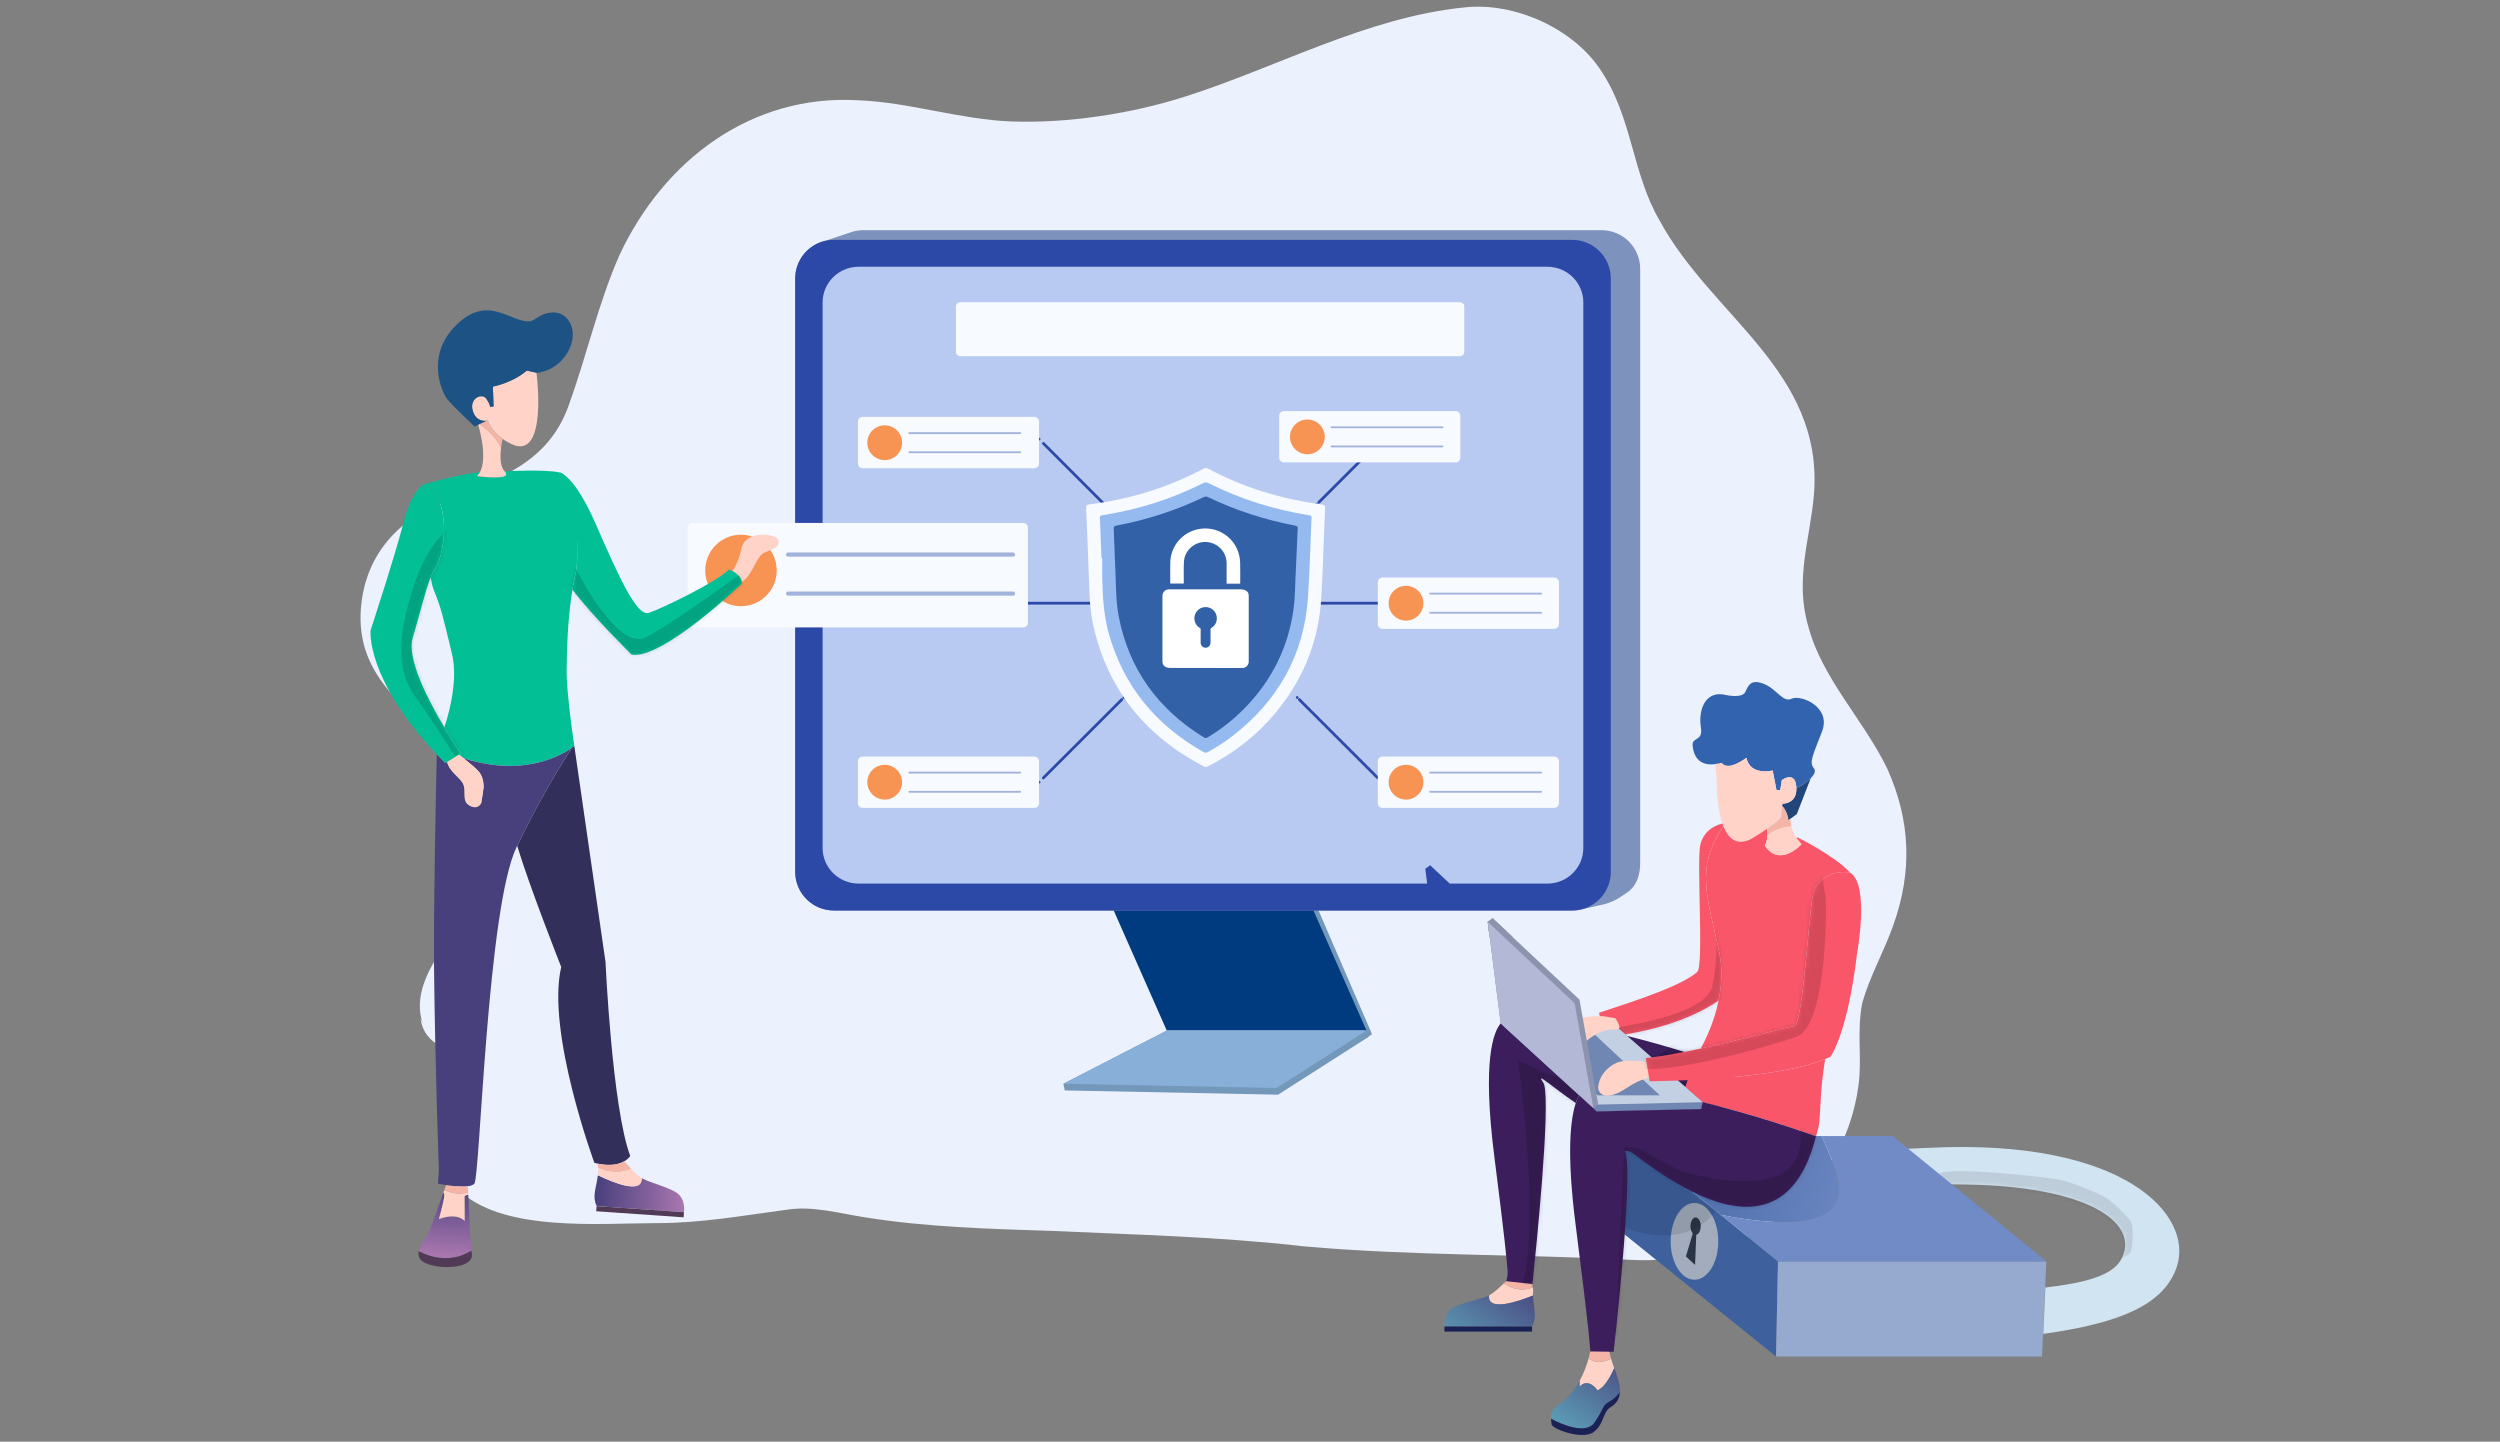 <svg width="600" height="346" viewBox="0 0 600 346" fill="none" xmlns="http://www.w3.org/2000/svg">
<rect x="0" y="0" width="600" height="346" fill="#808080" stroke="none"/>
<mask id="mask0_1691_4136" style="mask-type:alpha" maskUnits="userSpaceOnUse" x="-1" y="0" width="603" height="345">
<rect x="-1" width="603" height="345" fill="#D9D9D9"/>
</mask>
<g mask="url(#mask0_1691_4136)">
<path d="M102.309 247.631C95.816 235.108 111.586 223.511 115.298 212.379C119.009 200.783 116.225 189.65 107.877 180.838C98.6 170.169 86.076 163.211 86.54 147.44C87.003 134.916 93.962 125.639 106.022 120.536C119.011 114.971 131.533 111.724 136.635 96.88C140.809 85.284 143.593 72.76 148.695 61.163C159.364 38.435 180.237 22.664 205.749 24.056C218.273 24.519 230.333 28.695 242.857 29.157C256.308 29.622 271.611 27.302 284.601 23.128C306.402 16.17 328.202 4.11 351.395 1.791C363.455 0.399 377.835 6.898 384.328 17.097C391.75 28.23 391.75 41.681 398.243 52.815C410.767 76.007 437.672 88.995 435.353 118.681C434.425 129.35 430.714 139.091 433.961 150.223C437.208 162.747 447.413 172.952 452.978 184.548C458.545 197.072 459.009 209.132 454.37 222.12C452.051 228.614 448.804 234.18 446.949 240.674C445.556 247.631 446.949 254.126 446.021 260.619C442.31 287.987 417.267 303.758 391.288 302.363C365.309 300.967 338.874 301.436 312.897 299.117C292.487 296.796 272.543 296.333 252.133 295.405C237.29 294.941 221.982 294.477 207.603 292.158C201.574 291.231 195.079 289.375 189.05 290.303C178.381 291.695 168.64 293.55 157.508 293.55C144.056 293.55 119.936 295.869 109.731 285.2C102.309 276.388 106.947 272.676 111.123 264.329C117.616 249.949 102.309 255.051 100.918 244.383L102.309 247.631Z" fill="#EBF1FD"/>
<path d="M313.348 213.659H314.353L328.693 246.836L329.274 248.207L327.958 249.165L312.574 213.659" fill="#7498BA"/>
<path d="M327.957 247.335H280.026L264.633 212.5H312.565L327.957 247.335Z" fill="#003A7F"/>
<path d="M327.958 247.335H280.026L255.201 260.097L255.549 261.705L306.737 262.725L328.306 248.944L327.958 247.335Z" fill="#7498BA"/>
<path d="M327.958 247.335H280.026L255.201 260.097L306.389 261.117L327.958 247.335Z" fill="#87AFD8"/>
<path d="M374.154 100.046H330.67V112.38H374.154V100.046Z" stroke="black" stroke-width="0.056" stroke-linecap="round" stroke-linejoin="round"/>
<path d="M384.357 55.245H207.17C206.345 55.247 205.524 55.359 204.728 55.578L204.696 55.589C204.388 55.672 204.085 55.773 203.789 55.891L198.127 57.779L198.106 57.786H198.096C197.141 57.999 196.226 58.363 195.385 58.862C195.107 59.03 194.835 59.211 194.575 59.403C194.554 59.419 194.534 59.433 194.515 59.449C194.445 59.503 194.377 59.56 194.309 59.611C194.304 59.614 194.299 59.617 194.296 59.62L193.785 60.065C193.13 60.703 192.559 61.422 192.085 62.204C192.079 62.213 192.073 62.222 192.068 62.232C191.327 63.483 190.911 64.901 190.861 66.355C190.861 66.434 190.853 66.513 190.851 66.594C190.848 66.675 190.851 66.751 190.851 66.832V209.243C190.85 210.462 191.09 211.668 191.556 212.794C192.023 213.919 192.706 214.942 193.567 215.804C194.429 216.665 195.451 217.349 196.577 217.815C197.703 218.281 198.909 218.521 200.127 218.521H377.314C377.563 218.521 377.808 218.511 378.053 218.49C378.121 218.49 378.191 218.481 378.26 218.472C378.305 218.472 378.347 218.465 378.391 218.458C378.532 218.442 378.671 218.421 378.811 218.4C378.88 218.388 378.95 218.375 379.02 218.364L379.411 218.285C379.411 218.285 379.418 218.285 379.423 218.285L385.005 217.017C386.627 216.564 387.475 216.153 388.599 215.472L389.721 214.737L390.3 214.349C391.564 213.532 392.524 212.323 393.035 210.908C393.468 209.739 393.644 208.405 393.644 206.93V64.522C393.644 63.303 393.404 62.096 392.937 60.97C392.47 59.844 391.786 58.821 390.923 57.959C390.061 57.097 389.037 56.414 387.91 55.949C386.784 55.483 385.576 55.244 384.357 55.245Z" fill="#7D92BC"/>
<path d="M374.154 100.046H330.67V112.38H374.154V100.046Z" stroke="black" stroke-width="0.056" stroke-linecap="round" stroke-linejoin="round"/>
<path d="M377.308 57.565H200.121C199.449 57.564 198.779 57.636 198.123 57.78C197.156 57.993 196.23 58.36 195.381 58.868C195.101 59.033 194.831 59.213 194.571 59.408C194.55 59.425 194.53 59.438 194.511 59.455C194.441 59.508 194.373 59.566 194.305 59.617C194.3 59.619 194.296 59.622 194.292 59.626C194.115 59.77 193.945 59.916 193.781 60.07C193.111 60.694 192.538 61.416 192.081 62.209C192.075 62.218 192.069 62.228 192.065 62.237C191.343 63.497 190.929 64.91 190.857 66.361C190.857 66.439 190.849 66.518 190.847 66.599C190.844 66.68 190.847 66.757 190.847 66.838V209.244C190.847 210.462 191.086 211.668 191.553 212.794C192.019 213.92 192.702 214.942 193.563 215.804C194.425 216.665 195.448 217.349 196.573 217.815C197.699 218.281 198.905 218.521 200.123 218.521H377.31C377.559 218.521 377.804 218.511 378.049 218.49C378.117 218.49 378.187 218.481 378.256 218.473C378.301 218.473 378.343 218.465 378.387 218.458C378.528 218.443 378.667 218.421 378.807 218.4C378.876 218.388 378.946 218.375 379.016 218.364L379.408 218.285C379.408 218.285 379.414 218.285 379.419 218.285C381.458 217.808 383.276 216.656 384.578 215.015C385.879 213.374 386.587 211.341 386.587 209.247V66.841C386.587 65.623 386.347 64.416 385.88 63.291C385.414 62.165 384.731 61.142 383.869 60.281C383.007 59.42 381.984 58.736 380.859 58.27C379.733 57.804 378.527 57.564 377.308 57.565Z" fill="#2C49A7"/>
<path d="M371.345 64.022H206.081C201.307 64.022 197.428 67.842 197.428 72.554V203.531C197.428 208.243 201.301 212.064 206.081 212.064H342.523L342.07 208.511L343.235 207.662L347.948 212.069H371.346C376.12 212.069 379.998 208.249 379.998 203.536V72.554C379.997 67.842 376.123 64.022 371.345 64.022Z" fill="#B8CAF2"/>
<path d="M351.424 73.496V84.523C351.424 85.06 350.905 85.495 350.265 85.495H230.586C229.945 85.495 229.426 85.06 229.426 84.523V73.496C229.426 72.959 229.945 72.524 230.586 72.524H350.265C350.905 72.527 351.424 72.959 351.424 73.496Z" fill="#F7FAFF"/>
<circle cx="249.378" cy="105.381" r="0.333" fill="#2C49A7"/>
<path d="M250.424 106.428L264.565 120.57" stroke="#2C49A7" stroke-width="0.666" stroke-miterlimit="10" stroke-linecap="round"/>
<circle cx="265.091" cy="121.093" r="0.333" fill="#2C49A7"/>
<circle cx="249.378" cy="187.728" r="0.333" fill="#2C49A7"/>
<path d="M250.396 186.711L269.222 167.902" stroke="#2C49A7" stroke-width="0.666" stroke-miterlimit="10" stroke-linecap="round"/>
<circle cx="269.73" cy="167.393" r="0.333" fill="#2C49A7"/>
<circle cx="239.45" cy="144.76" r="0.333" fill="#2C49A7"/>
<path d="M240.887 144.761L267.499 144.772" stroke="#2C49A7" stroke-width="0.666" stroke-miterlimit="10" stroke-linecap="round"/>
<circle cx="268.216" cy="144.772" r="0.333" fill="#2C49A7"/>
<circle cx="331.683" cy="105.381" r="0.333" fill="#2C49A7"/>
<path d="M330.638 106.428L316.496 120.57" stroke="#2C49A7" stroke-width="0.666" stroke-miterlimit="10" stroke-linecap="round"/>
<circle cx="315.972" cy="121.093" r="0.333" fill="#2C49A7"/>
<circle cx="331.683" cy="187.728" r="0.333" fill="#2C49A7"/>
<path d="M330.667 186.711L311.842 167.902" stroke="#2C49A7" stroke-width="0.666" stroke-miterlimit="10" stroke-linecap="round"/>
<circle cx="311.333" cy="167.393" r="0.333" fill="#2C49A7"/>
<circle cx="341.614" cy="144.76" r="0.333" fill="#2C49A7"/>
<path d="M340.175 144.761L313.562 144.772" stroke="#2C49A7" stroke-width="0.666" stroke-miterlimit="10" stroke-linecap="round"/>
<circle cx="312.843" cy="144.772" r="0.333" fill="#2C49A7"/>
<path d="M316.477 120.95C307.113 119.665 298.275 116.91 290.032 112.512C289.55 112.255 289.21 112.276 288.745 112.523C280.252 117.046 271.135 119.827 261.476 121.054C260.848 121.133 260.65 121.282 260.676 121.906C260.936 128.014 261.172 134.123 261.385 140.234C261.504 143.507 261.65 146.784 262.362 149.996C265.717 165.111 274.554 176.427 288.874 183.943C289.283 184.156 289.564 184.099 289.931 183.91C296.138 180.745 301.477 176.596 305.866 171.385C312.447 163.569 316.212 154.683 317.015 144.731C317.317 141.013 317.396 137.282 317.577 133.557H317.558C317.706 129.918 317.854 126.278 318.002 122.638C318.057 121.154 318.046 121.165 316.477 120.95Z" fill="#F7FAFF"/>
<path d="M314.222 123.664C305.731 122.324 297.667 119.79 290.072 115.967C289.557 115.709 289.199 115.727 288.701 115.978C281.105 119.802 273.038 122.33 264.547 123.661C264.07 123.736 263.966 123.898 263.984 124.327C264.121 127.511 264.234 130.698 264.355 133.885C264.413 133.885 264.466 133.885 264.527 133.885C264.527 135.36 264.504 136.836 264.527 138.308C264.62 143.037 264.868 147.752 266.193 152.354C269.726 164.606 277.275 173.985 288.841 180.491C289.225 180.713 289.507 180.704 289.898 180.491C291.793 179.424 293.639 178.287 295.36 176.982C306.731 168.357 312.956 157.166 313.909 143.454C314.353 137.05 314.477 130.628 314.765 124.215C314.795 123.768 314.576 123.721 314.222 123.664Z" fill="#95BAEF"/>
<path d="M310.863 126.149C303.594 124.79 296.535 122.481 289.867 119.283C289.475 119.095 289.207 119.164 288.858 119.332C282.201 122.499 275.162 124.791 267.917 126.149C267.428 126.241 267.27 126.414 267.293 126.9C267.453 130.452 267.569 134.005 267.715 137.558C267.862 141.085 267.841 144.624 268.527 148.117C270.955 160.464 277.741 170.077 288.885 176.954C289.245 177.176 289.493 177.182 289.857 176.96C293.19 174.956 296.248 172.525 298.95 169.728C305.316 163.095 309.135 155.344 310.408 146.477C310.925 142.878 310.812 139.248 311.018 136.5C311.183 132.713 311.295 129.787 311.447 126.863C311.47 126.397 311.34 126.235 310.863 126.149Z" fill="#3261A7"/>
<path fill-rule="evenodd" clip-rule="evenodd" d="M289.318 160.31C286.472 160.31 283.626 160.316 280.781 160.302C280.454 160.305 280.129 160.239 279.829 160.11C279.274 159.856 278.988 159.385 278.988 158.754C278.988 153.499 278.988 148.242 278.988 142.982C278.988 142.104 279.654 141.459 280.593 141.434C281.139 141.42 281.686 141.434 282.232 141.434C287.452 141.434 292.671 141.437 297.892 141.444C298.247 141.448 298.597 141.527 298.918 141.678C299.429 141.923 299.696 142.372 299.696 142.956C299.696 148.223 299.696 153.49 299.696 158.756C299.699 158.958 299.663 159.158 299.589 159.345C299.514 159.532 299.404 159.703 299.264 159.847C299.124 159.991 298.957 160.107 298.772 160.186C298.587 160.266 298.388 160.308 298.187 160.311C297.764 160.329 297.339 160.317 296.915 160.317L289.318 160.31ZM288.156 152.663V154.127C288.156 154.145 288.156 154.164 288.156 154.182C288.163 154.933 288.646 155.458 289.333 155.461C290.02 155.465 290.529 154.94 290.531 154.176C290.531 153.15 290.538 152.123 290.531 151.097C290.523 151.016 290.539 150.933 290.579 150.862C290.619 150.79 290.679 150.732 290.753 150.695C291.233 150.407 291.61 149.976 291.83 149.461C292.051 148.947 292.104 148.376 291.982 147.83C291.888 147.394 291.687 146.988 291.398 146.648C291.108 146.309 290.739 146.046 290.323 145.885C289.907 145.723 289.458 145.668 289.015 145.723C288.572 145.778 288.15 145.942 287.786 146.201C287.423 146.459 287.129 146.804 286.932 147.204C286.734 147.604 286.639 148.047 286.655 148.493C286.671 148.939 286.798 149.374 287.023 149.759C287.249 150.144 287.566 150.467 287.948 150.699C288.019 150.731 288.079 150.784 288.119 150.852C288.159 150.92 288.177 150.998 288.17 151.076C288.147 151.607 288.156 152.135 288.156 152.663ZM297.637 140.053C297.588 140.063 297.539 140.07 297.489 140.074H294.39V139.73C294.39 138.232 294.398 136.732 294.39 135.236C294.396 134.009 293.963 132.821 293.169 131.886C292.374 130.951 291.272 130.331 290.06 130.139C287.18 129.649 284.339 131.815 284.154 134.724C284.055 136.278 284.116 137.849 284.105 139.414C284.105 139.619 284.105 139.825 284.105 140.052H280.886C280.873 140 280.864 139.947 280.86 139.893C280.86 138.228 280.825 136.557 280.872 134.892C280.983 131.038 283.8 127.753 287.589 126.995C291.834 126.145 296.026 128.628 297.269 132.768C297.487 133.517 297.61 134.291 297.635 135.071C297.691 136.661 297.653 138.255 297.653 139.844C297.648 139.917 297.642 139.976 297.637 140.053Z" fill="white"/>
<path d="M248.218 100.046H207.055C206.414 100.046 205.895 100.565 205.895 101.206V111.22C205.895 111.861 206.414 112.38 207.055 112.38H248.218C248.859 112.38 249.379 111.861 249.379 111.22V101.206C249.379 100.565 248.859 100.046 248.218 100.046Z" fill="#F7FAFF"/>
<path d="M372.994 138.6H331.83C331.189 138.6 330.67 139.119 330.67 139.76V149.774C330.67 150.414 331.189 150.934 331.83 150.934H372.994C373.635 150.934 374.154 150.414 374.154 149.774V139.76C374.154 139.119 373.635 138.6 372.994 138.6Z" fill="#F7FAFF"/>
<path d="M248.218 181.562H207.055C206.414 181.562 205.895 182.081 205.895 182.722V192.736C205.895 193.376 206.414 193.896 207.055 193.896H248.218C248.859 193.896 249.379 193.376 249.379 192.736V182.722C249.379 182.081 248.859 181.562 248.218 181.562Z" fill="#F7FAFF"/>
<path d="M372.994 181.562H331.83C331.189 181.562 330.67 182.081 330.67 182.722V192.736C330.67 193.376 331.189 193.896 331.83 193.896H372.994C373.635 193.896 374.154 193.376 374.154 192.736V182.722C374.154 182.081 373.635 181.562 372.994 181.562Z" fill="#F7FAFF"/>
<path d="M245.554 125.51H166.236C165.596 125.51 165.076 126.029 165.076 126.67V149.416C165.076 150.056 165.596 150.576 166.236 150.576H245.554C246.195 150.576 246.714 150.056 246.714 149.416V126.67C246.714 126.029 246.195 125.51 245.554 125.51Z" fill="#F7FAFF"/>
<path d="M212.329 110.425C214.634 110.425 216.503 108.556 216.503 106.25C216.503 103.945 214.634 102.076 212.329 102.076C210.023 102.076 208.154 103.945 208.154 106.25C208.154 108.556 210.023 110.425 212.329 110.425Z" fill="#F79454"/>
<path d="M212.329 191.902C214.634 191.902 216.503 190.033 216.503 187.728C216.503 185.422 214.634 183.553 212.329 183.553C210.023 183.553 208.154 185.422 208.154 187.728C208.154 190.033 210.023 191.902 212.329 191.902Z" fill="#F79454"/>
<path d="M337.44 191.902C339.745 191.902 341.614 190.033 341.614 187.728C341.614 185.422 339.745 183.553 337.44 183.553C335.135 183.553 333.266 185.422 333.266 187.728C333.266 190.033 335.135 191.902 337.44 191.902Z" fill="#F79454"/>
<path d="M337.44 148.946C339.745 148.946 341.614 147.077 341.614 144.772C341.614 142.467 339.745 140.598 337.44 140.598C335.135 140.598 333.266 142.467 333.266 144.772C333.266 147.077 335.135 148.946 337.44 148.946Z" fill="#F79454"/>
<path d="M218.242 103.951H244.856" stroke="#A2B3DB" stroke-width="0.444" stroke-miterlimit="10" stroke-linecap="round"/>
<path d="M218.242 108.549H244.856" stroke="#A2B3DB" stroke-width="0.444" stroke-miterlimit="10" stroke-linecap="round"/>
<path d="M189.137 133.096H243.117" stroke="#A2B3DB" stroke-width="0.999" stroke-miterlimit="10" stroke-linecap="round"/>
<path d="M189.137 142.46H243.117" stroke="#A2B3DB" stroke-width="0.999" stroke-miterlimit="10" stroke-linecap="round"/>
<path d="M218.242 185.429H244.856" stroke="#A2B3DB" stroke-width="0.444" stroke-miterlimit="10" stroke-linecap="round"/>
<path d="M218.242 190.028H244.856" stroke="#A2B3DB" stroke-width="0.444" stroke-miterlimit="10" stroke-linecap="round"/>
<path d="M343.252 185.429H369.866" stroke="#A2B3DB" stroke-width="0.444" stroke-miterlimit="10" stroke-linecap="round"/>
<path d="M343.252 190.028H369.866" stroke="#A2B3DB" stroke-width="0.444" stroke-miterlimit="10" stroke-linecap="round"/>
<path d="M343.252 142.46H369.866" stroke="#A2B3DB" stroke-width="0.444" stroke-miterlimit="10" stroke-linecap="round"/>
<path d="M343.252 147.061H369.866" stroke="#A2B3DB" stroke-width="0.444" stroke-miterlimit="10" stroke-linecap="round"/>
<path d="M177.83 145.492C182.569 145.492 186.412 141.65 186.412 136.91C186.412 132.171 182.569 128.329 177.83 128.329C173.09 128.329 169.248 132.171 169.248 136.91C169.248 141.65 173.09 145.492 177.83 145.492Z" fill="#F79454"/>
<path d="M123.472 106.876C122.461 106.475 121.502 105.957 120.613 105.332C118.222 103.64 117.255 101.699 117.104 100.931C117.033 100.949 116.962 100.963 116.889 100.972C116.355 101.054 115.809 101 115.301 100.814C114.596 100.549 113.857 99.939 113.47 98.623C112.558 95.577 115.714 94.206 116.734 95.711C117.754 97.216 117.605 97.65 117.605 97.65L118.467 97.539L118.292 92.801C118.292 92.801 123.044 91.892 126.425 88.949L128.756 89.459C128.756 89.459 128.756 89.471 128.756 89.495C128.873 90.413 131.232 109.457 123.472 106.876Z" fill="#FFD3C7"/>
<path d="M135.981 84.962C133.743 88.393 130.652 89.291 128.756 89.493C128.756 89.469 128.756 89.458 128.756 89.458L126.425 88.947C123.044 91.89 118.291 92.8 118.291 92.8L118.467 97.538L117.605 97.649C117.605 97.649 117.752 97.215 116.734 95.709C115.716 94.204 112.558 95.575 113.47 98.621C113.862 99.937 114.596 100.548 115.301 100.813C115.808 100.998 116.355 101.053 116.889 100.971L114.78 101.963L113.91 102.372C113.91 102.372 108.616 97.412 107.386 95.874C106.156 94.335 101.893 85.438 109.563 77.95C117.233 70.461 122.62 77.531 127.174 77.099C128.424 76.981 129.568 75.272 132.083 75.04C136.428 74.357 139.428 79.68 135.981 84.962Z" fill="#1C5384"/>
<path d="M137.83 179.015C137.83 179.015 137.679 179.146 137.379 179.369C136.419 180.082 133.922 181.716 130.052 182.791C125.557 184.039 119.206 184.534 111.229 181.961C110.845 181.658 110.483 181.377 110.175 181.14L110.662 180.846C110.662 180.846 109.738 179.513 108.406 177.417C107.878 176.584 107.285 175.627 106.66 174.581C108.168 169.889 109.879 162.627 108.456 156.823C106.166 147.443 105.947 146.11 104.093 141.564C103.821 140.898 103.574 139.873 103.353 138.616C103.673 137.809 104.069 137.034 104.536 136.301C106.616 133.137 108.253 121.859 103.376 117.336L101.607 116.282C101.607 116.282 110.223 113.743 115.177 113.346C114.803 114.041 114.436 114.268 114.436 114.268C114.436 114.268 123.343 115.469 121.106 113.105C121.106 113.105 131.368 112.581 134.37 113.42C134.481 113.451 134.589 113.488 134.696 113.531C137.184 114.518 139.86 129.798 138.045 138.078C137.796 139.211 137.58 140.359 137.39 141.513C136.186 148.789 136.051 156.234 135.993 160.914C135.921 166.328 137.83 179.015 137.83 179.015Z" fill="#02BF96"/>
<path d="M137.382 179.369C137.382 179.369 131.404 187.988 124.125 202.991L123.995 203.258C116.919 217.897 115.204 282.448 113.853 284.058C113.566 284.399 113.01 284.598 112.311 284.695C110.799 284.909 108.619 284.664 107.053 284.422C105.92 284.247 105.112 284.071 105.112 284.071L105.334 280.832C105.334 280.832 104.423 256.047 104.176 232.846C104.014 217.686 104.66 188.308 104.829 181.046C105.477 181.734 106.152 182.431 106.854 183.138L107.298 182.87C107.847 185.221 110.296 186.493 111.112 188.087C112.009 189.836 110.676 192.27 112.72 193.372C114.764 194.474 115.487 192.733 115.487 192.733C115.487 192.733 116.02 189.552 116.058 189.012C116.095 188.473 116.026 186.646 115.034 185.338C114.479 184.604 112.684 183.117 111.224 181.965C119.201 184.537 125.545 184.042 130.046 182.794C133.925 181.716 136.422 180.082 137.382 179.369Z" fill="#48407C"/>
<path d="M113.143 300.161C107.841 303.414 102.757 301.48 100.51 300.284C100.818 298.855 102.04 297.312 102.639 296.222C103.312 295.001 105.149 289.868 106.414 286.253C106.549 286.39 106.636 286.615 106.622 286.967C106.565 288.202 105.33 292.591 105.33 292.591C105.33 292.591 109.314 290.863 111.518 293.022L111.496 287.092C111.609 286.972 111.748 286.879 111.902 286.82C112.055 286.761 112.22 286.737 112.384 286.75C112.548 290.903 112.83 297.274 113.143 300.161Z" fill="url(#paint0_linear_1691_4136)"/>
<path d="M102.157 303.162C100.581 302.444 100.269 301.397 100.51 300.283C102.757 301.479 107.837 303.413 113.143 300.16C113.176 300.445 113.207 300.699 113.24 300.911C113.769 304.434 105.761 304.807 102.157 303.162Z" fill="#513A56"/>
<path d="M151.257 277.436C151.257 277.436 150.866 278.102 149.854 278.694C148.683 279.378 146.679 279.956 143.485 279.281C143.216 279.226 142.94 279.162 142.654 279.086C142.654 279.086 131.053 247.63 134.692 232.074C134.692 232.074 127.077 212.803 124.123 202.987C131.401 187.979 137.38 179.365 137.38 179.365C137.68 179.143 137.831 179.011 137.831 179.011L145.32 230.848C145.32 230.848 146.91 265.821 151.257 277.436Z" fill="#332F5B"/>
<path d="M164.15 290.926L143.558 289.495C143.558 289.495 143.43 289.597 143.259 289.434C143.088 289.271 142.898 288.884 142.737 287.926C142.474 286.36 143.248 284.122 143.496 282.056C146.89 283.7 154.208 286.787 153.999 282.737C155.998 283.894 160.526 284.888 162.53 286.357C164.632 287.898 164.15 290.926 164.15 290.926Z" fill="url(#paint1_linear_1691_4136)"/>
<path d="M164.075 292.161L143.086 290.701L143.168 289.507L143.259 289.434C143.43 289.597 143.558 289.495 143.558 289.495L164.15 290.926L164.075 292.161Z" fill="#513A56"/>
<path d="M110.66 180.846L110.172 181.14L109.685 181.433L107.301 182.87L106.857 183.139C106.156 182.432 105.481 181.735 104.832 181.046C87.624 162.778 88.945 151.264 88.945 151.264C88.945 151.264 94.995 132.795 96.848 125.373C98.701 117.951 101.61 116.283 101.61 116.283L103.378 117.336C108.255 121.859 106.617 133.138 104.538 136.302C104.071 137.034 103.675 137.809 103.354 138.616C101.96 141.983 100.912 146.943 99.052 153.07C97.555 158.03 102.739 168.031 106.662 174.581C107.287 175.627 107.883 176.58 108.408 177.418C109.736 179.519 110.66 180.846 110.66 180.846Z" fill="#02BF96"/>
<mask id="mask1_1691_4136" style="mask-type:luminance" maskUnits="userSpaceOnUse" x="88" y="116" width="23" height="68">
<path d="M110.66 180.846L110.172 181.14L109.685 181.433L107.301 182.87L106.857 183.139C106.156 182.432 105.481 181.735 104.832 181.046C87.624 162.778 88.945 151.264 88.945 151.264C88.945 151.264 94.995 132.795 96.848 125.373C98.701 117.951 101.61 116.283 101.61 116.283L103.378 117.336C108.255 121.859 106.617 133.138 104.538 136.302C104.071 137.034 103.675 137.809 103.354 138.616C101.96 141.983 100.912 146.943 99.052 153.07C97.555 158.03 102.739 168.031 106.662 174.581C107.287 175.627 107.883 176.58 108.408 177.418C109.736 179.519 110.66 180.846 110.66 180.846Z" fill="white"/>
</mask>
<g mask="url(#mask1_1691_4136)">
<path opacity="0.15" d="M109.759 125.51C109.759 125.51 103.381 128.07 99.323 140.555C95.265 153.04 95.154 160.989 99.79 167.394C104.426 173.799 110.659 183.812 110.659 183.812C110.659 183.812 114.354 180.882 114.434 179.371" fill="black"/>
</g>
<path d="M116.058 189.009C116.021 189.548 115.488 192.729 115.488 192.729C115.488 192.729 114.767 194.471 112.721 193.368C110.675 192.266 112.009 189.833 111.112 188.084C110.297 186.493 107.847 185.221 107.299 182.866L109.682 181.437L110.17 181.144C110.478 181.382 110.836 181.663 111.224 181.966C112.684 183.123 114.476 184.605 115.035 185.338C116.027 186.643 116.095 188.47 116.058 189.009ZM177.915 131.748C177.476 134.036 176.501 136.187 175.071 138.025C175.803 138.758 176.122 139.85 176.255 140.554C177.238 140.293 178.83 139.54 180.12 137.379C182.143 133.994 182.104 132.983 184.375 132.246C186.647 131.508 187.262 130.507 186.661 129.326C186.06 128.145 178.766 127.128 177.915 131.748Z" fill="#FFD3C7"/>
<path d="M178.069 140.027C178.069 140.027 159.03 158.33 151.597 157.115C151.597 157.115 142.314 148.024 137.387 141.511C137.577 140.358 137.793 139.21 138.042 138.076C139.857 129.797 136.644 114.357 134.156 113.37C134.156 113.37 137.585 113.435 143.002 125.83C148.722 138.913 152.855 147.98 155.706 147.092C158.557 146.204 172.533 139.41 174.931 136.67C175.152 136.747 175.368 136.838 175.579 136.941C176.224 137.253 177.196 137.843 177.712 138.741C177.944 139.13 178.068 139.574 178.069 140.027Z" fill="#02BF96"/>
<mask id="mask2_1691_4136" style="mask-type:luminance" maskUnits="userSpaceOnUse" x="134" y="113" width="45" height="45">
<path d="M178.069 140.027C178.069 140.027 159.03 158.33 151.597 157.115C151.597 157.115 142.314 148.024 137.387 141.511C137.577 140.358 137.793 139.21 138.042 138.076C139.857 129.797 136.644 114.357 134.156 113.37C134.156 113.37 137.585 113.435 143.002 125.83C148.722 138.913 152.855 147.98 155.706 147.092C158.557 146.204 172.533 139.41 174.931 136.67C175.152 136.747 175.368 136.838 175.579 136.941C176.224 137.253 177.196 137.843 177.712 138.741C177.944 139.13 178.068 139.574 178.069 140.027Z" fill="white"/>
</mask>
<g mask="url(#mask2_1691_4136)">
<path opacity="0.15" d="M137.379 134.951L137.532 135.262C138.855 137.911 148.419 156.481 155.099 152.925C162.289 149.098 178.872 136.911 178.872 136.911L178.64 157.169C178.64 157.169 153.591 163.942 153.244 163.831C152.896 163.72 139.762 154.786 137.689 151.539C135.616 148.291 136.977 144.289 136.977 144.289L134.691 139.361" fill="black"/>
</g>
<path d="M121.102 113.106C119.991 111.937 119.991 109.522 120.263 107.377C118.82 104.508 116.309 102.555 115.174 101.778L114.774 101.967C116.691 108.798 115.914 111.98 115.173 113.347C114.799 114.042 114.432 114.269 114.432 114.269C114.432 114.269 123.339 115.469 121.102 113.106Z" fill="#FFD3C7"/>
<path d="M120.259 107.376C120.353 106.642 120.481 105.94 120.608 105.331C118.216 103.639 117.249 101.698 117.098 100.93C117.028 100.948 116.956 100.962 116.884 100.971L115.172 101.775C116.309 102.554 118.816 104.507 120.259 107.376ZM107.048 284.422C106.923 284.783 106.784 285.186 106.635 285.615C107.681 286.077 109.88 286.828 112.37 286.385C112.346 285.757 112.325 285.183 112.306 284.695C110.796 284.907 108.616 284.664 107.048 284.422Z" fill="#F4B5A6"/>
<path d="M106.64 285.616L106.418 286.253C106.553 286.39 106.64 286.615 106.626 286.967C106.569 288.201 105.334 292.591 105.334 292.591C105.334 292.591 109.317 290.863 111.522 293.022L111.5 287.091C111.613 286.971 111.752 286.879 111.905 286.819C112.059 286.76 112.224 286.736 112.388 286.749C112.383 286.625 112.378 286.506 112.374 286.385C109.885 286.828 107.685 286.078 106.64 285.616Z" fill="#FFD3C7"/>
<path d="M151.507 280.541C150.918 279.919 150.34 279.263 149.854 278.694C148.682 279.378 146.678 279.956 143.484 279.281C143.501 279.556 143.521 279.903 143.547 280.326C144.737 280.882 148.071 282.121 151.507 280.541Z" fill="#F4B5A6"/>
<path d="M153.73 282.569C153.102 282.148 152.297 281.375 151.509 280.541C148.068 282.121 144.737 280.882 143.549 280.326C143.549 280.398 143.557 280.467 143.561 280.548C143.587 281.052 143.565 281.558 143.498 282.059C146.892 283.703 154.21 286.79 154.002 282.74C153.901 282.687 153.814 282.626 153.73 282.569Z" fill="#FFD3C7"/>
<path d="M426.714 302.75L426.517 312.433L426.248 325.566L389.854 296.228V272.66L413.013 291.567L414.371 292.675L426.714 302.75Z" fill="#3E619E"/>
<path d="M491.119 302.75L490.887 307.831L490.83 309.083L490.377 318.952L490.308 320.485L490.076 325.566H426.252L426.521 312.433L426.718 302.75H491.119Z" fill="#95AACE"/>
<path d="M522.464 303.927C519.454 313.178 508.697 317.569 490.379 320.129L490.832 310.26L490.89 309.008C500.341 307.898 506.869 306.176 509.017 302.363C513.29 294.779 504.315 286.467 479.626 284.629C476.362 284.386 472.821 284.262 469.002 284.257C468.346 284.257 467.692 284.264 467.045 284.273L457.794 276.723L456.602 275.752C458.812 275.654 461.057 275.571 463.327 275.462C509.939 273.256 526.458 291.648 522.464 303.927Z" fill="#D1E4F2"/>
<mask id="mask3_1691_4136" style="mask-type:luminance" maskUnits="userSpaceOnUse" x="456" y="275" width="68" height="46">
<path d="M522.464 303.927C519.454 313.178 508.697 317.569 490.379 320.129L490.832 310.26L490.89 309.008C500.341 307.898 506.869 306.176 509.017 302.363C513.29 294.779 504.315 286.467 479.626 284.629C476.362 284.386 472.821 284.262 469.002 284.257C468.346 284.257 467.692 284.264 467.045 284.273L457.794 276.723L456.602 275.752C458.812 275.654 461.057 275.571 463.327 275.462C509.939 273.256 526.458 291.648 522.464 303.927Z" fill="white"/>
</mask>
<g mask="url(#mask3_1691_4136)">
<path opacity="0.1" d="M485.754 288.5L465.112 284.789C465.112 284.789 460.474 280.962 470.447 281.079C480.42 281.195 490.393 282.586 493.523 282.992C496.654 283.397 503.032 286.181 505.004 287.225C506.976 288.268 511.265 292.432 511.614 293.655C511.963 294.878 511.961 300.094 511.15 300.792C510.338 301.491 506.627 303.457 506.627 303.457" fill="black"/>
</g>
<path d="M413.015 291.568L389.855 272.662H437.185C438.199 274.777 439.295 277.435 440.487 280.746C445.914 295.879 426.375 294.252 413.015 291.568Z" fill="url(#paint2_linear_1691_4136)"/>
<path d="M491.116 302.749H426.715L414.372 292.678L413.018 291.568C426.381 294.254 445.919 295.881 440.489 280.746C439.3 277.43 438.201 274.777 437.188 272.662H454.257L456.599 274.574L457.792 275.546L457.97 275.692L467.043 283.097L468.305 284.13L468.465 284.26L491.116 302.749Z" fill="#718BC6"/>
<path d="M412.386 297.924C412.386 303.015 409.832 307.138 406.675 307.138C403.517 307.138 400.963 303.01 400.963 297.924C400.963 292.837 403.516 288.709 406.675 288.709C409.833 288.709 412.386 292.832 412.386 297.924Z" fill="#A2ACBC"/>
<path d="M408.179 294.274C408.179 295.426 407.624 296.361 406.949 296.361C406.274 296.361 405.719 295.426 405.719 294.274C405.719 293.121 406.274 292.187 406.949 292.187C407.624 292.187 408.179 293.124 408.179 294.274Z" fill="#293547"/>
<path d="M406.441 295.459L404.615 301.547L406.818 303.577L407.138 295.459H406.325H406.441Z" fill="#293547"/>
<path d="M360.952 307.975C359.842 309.058 358.557 310.22 357.654 310.739C357.566 310.791 357.471 310.839 357.371 310.888C356.879 314.919 364.396 312.345 367.895 310.939C367.868 310.418 368.024 309.904 367.935 309.427C367.901 309.244 367.87 309.076 367.84 308.92C365.002 310.143 362.562 309.121 360.952 307.975Z" fill="#FFD3C7"/>
<path d="M366.799 306.934L363.204 305.658C363.204 305.658 362.192 306.768 360.955 307.975C362.56 309.121 365.001 310.143 367.838 308.92C367.476 306.98 367.476 306.978 367.476 306.978L366.799 306.934Z" fill="#F4B5A6"/>
<path d="M368.247 316.849C368.024 317.797 367.791 318.182 367.618 318.319C367.445 318.457 367.318 318.357 367.318 318.357H346.677C346.677 318.357 346.406 315.302 348.608 313.911C350.71 312.584 355.293 311.912 357.371 310.889C356.879 314.92 364.396 312.345 367.896 310.94C368 313.018 368.617 315.302 368.247 316.849Z" fill="url(#paint3_linear_1691_4136)"/>
<path d="M367.704 318.395V319.592H346.666L346.677 318.356H367.319C367.319 318.356 367.44 318.467 367.619 318.318L367.704 318.395Z" fill="#1A2155"/>
<path d="M416.34 256.458C416.161 257.167 415.973 257.851 415.776 258.508C414.935 261.311 413.919 263.645 412.767 265.568C411.414 265.213 410.037 264.865 408.643 264.529L408.265 266.166L402.525 266.298L383.199 266.743L378.972 262.88C378.655 263.473 378.392 264.092 378.186 264.732C372.285 260.695 368.633 257.24 370.206 259.564C370.371 259.778 370.501 260.017 370.592 260.271C372.161 265.631 368.624 300.207 367.907 307.01L367.785 308.172L361.457 307.484C361.744 306.729 361.872 305.922 361.832 305.115C361.637 302.65 361.172 297.378 358.641 277.582C355.694 254.499 358.435 247.641 360.167 245.617C360.821 244.848 361.331 244.774 361.331 244.774C364.807 244.489 368.869 244.707 373.181 245.249H373.194C374.043 245.354 374.9 245.473 375.766 245.604C376.789 245.758 377.823 245.93 378.865 246.113C379.318 246.194 379.772 246.275 380.227 246.36C381.781 246.654 383.353 246.973 384.914 247.314C384.981 247.327 385.049 247.342 385.115 247.357C386.558 247.674 387.994 248.008 389.413 248.351C389.777 248.439 390.139 248.53 390.501 248.62C395.484 249.859 400.235 251.224 404.273 252.465C405.282 252.773 406.244 253.075 407.159 253.365C412.716 255.129 416.34 256.458 416.34 256.458Z" fill="#3B1E5B"/>
<mask id="mask4_1691_4136" style="mask-type:luminance" maskUnits="userSpaceOnUse" x="357" y="244" width="60" height="65">
<path d="M416.34 256.458C416.161 257.167 415.973 257.851 415.776 258.508C414.935 261.311 413.919 263.645 412.767 265.568C411.414 265.213 410.037 264.865 408.643 264.529L408.265 266.166L402.525 266.298L383.199 266.743L378.972 262.88C378.655 263.473 378.392 264.092 378.186 264.732C372.285 260.695 368.633 257.24 370.206 259.564C370.371 259.778 370.501 260.017 370.592 260.271C372.161 265.631 368.624 300.207 367.907 307.01L367.785 308.172L361.457 307.484C361.744 306.729 361.872 305.922 361.832 305.115C361.637 302.65 361.172 297.378 358.641 277.582C355.694 254.499 358.435 247.641 360.167 245.617C360.821 244.848 361.331 244.774 361.331 244.774C364.807 244.489 368.869 244.707 373.181 245.249H373.194C374.043 245.354 374.9 245.473 375.766 245.604C376.789 245.758 377.823 245.93 378.865 246.113C379.318 246.194 379.772 246.275 380.227 246.36C381.781 246.654 383.353 246.973 384.914 247.314C384.981 247.327 385.049 247.342 385.115 247.357C386.558 247.674 387.994 248.008 389.413 248.351C389.777 248.439 390.139 248.53 390.501 248.62C395.484 249.859 400.235 251.224 404.273 252.465C405.282 252.773 406.244 253.075 407.159 253.365C412.716 255.129 416.34 256.458 416.34 256.458Z" fill="white"/>
</mask>
<g mask="url(#mask4_1691_4136)">
<path opacity="0.15" d="M364.396 254.938C364.396 254.938 369.801 292.886 365.346 308.773C360.89 324.66 383.766 310.893 384.794 305.658C385.822 300.424 391.455 288.553 394.997 284.15C398.538 279.747 400.56 279.666 404.614 277.115C408.669 274.564 406.579 272.185 410.638 269.431C414.697 266.678 419.631 265.299 416.784 259.498C413.938 253.698 413.306 251.616 410.174 251.205C407.042 250.795 406.447 246.617 401.586 250.444C396.724 254.271 397.726 254.967 393.803 257.286C389.881 259.605 387.613 263.733 380.824 261.015C374.035 258.297 371.054 257.865 370.32 257.286C369.587 256.706 364.396 254.566 364.396 254.566" fill="black"/>
</g>
<path d="M381.256 326.029C380.751 327.898 380.03 329.703 379.108 331.405L379.07 332.826C381.234 330.468 383.4 333.663 383.4 333.663C385.054 333.086 386.59 330.208 387.425 328.364C387.091 327.465 386.844 326.71 386.657 326.075C384.246 327.303 382.494 326.935 381.256 326.029Z" fill="#FFD3C7"/>
<path d="M386.656 326.072C386.49 325.525 386.353 324.969 386.243 324.407C386.021 323.246 386.159 322.927 386.159 322.927L385.271 323.445H381.81C381.81 323.445 381.767 323.791 381.646 324.379C381.647 324.386 381.647 324.393 381.646 324.4V324.407C381.56 324.835 381.434 325.389 381.26 326.027C382.493 326.935 384.245 327.303 386.656 326.072Z" fill="#F4B5A6"/>
<path d="M388.771 334.115C388.094 335.031 387.241 335.802 386.261 336.381C384.329 337.502 385.373 337.381 382.708 341.367C380.651 344.438 374.799 341.831 372.231 340.479C372.171 339.48 372.39 338.301 374.075 337.161C376.337 335.613 377.961 333.505 379.111 331.407L379.073 332.828C381.237 330.47 383.403 333.665 383.403 333.665C385.057 333.087 386.593 330.21 387.428 328.366C387.515 328.607 387.61 328.86 387.713 329.124C388.532 331.251 388.837 332.868 388.771 334.115Z" fill="url(#paint4_linear_1691_4136)"/>
<path d="M388.768 334.116C388.671 335.892 387.815 336.938 386.601 337.676C384.537 338.928 385.129 341.582 382.548 343.646C379.967 345.709 372.445 342.98 372.373 341.804C372.35 341.42 372.255 340.967 372.227 340.477C374.794 341.832 380.646 344.438 382.703 341.365C385.368 337.384 384.327 337.5 386.256 336.379C387.237 335.801 388.091 335.031 388.768 334.116Z" fill="#1A2155"/>
<path d="M358.236 220.419L362.949 224.825H357.524L357.072 221.268L358.236 220.419Z" stroke="black" stroke-width="0.056" stroke-linecap="round" stroke-linejoin="round"/>
<path d="M437.314 175.471C435.093 181.332 434.128 182.91 435.34 184.401C435.887 185.076 435.374 185.968 434.579 186.78C433.764 187.576 432.847 188.261 431.851 188.817C431.619 188.931 431.375 189.017 431.123 189.075C430.955 185.382 428.493 186.609 427.63 187.237L427.366 188.928L427.247 189.68L426.602 189.612L426.347 189.586L425.443 184.923C425.443 184.923 420.032 186.29 419.136 181.867C419.136 181.867 414.585 185.436 412.984 183.358L411.659 183.367C411.659 183.367 406.795 184.521 406.23 179.003C405.999 176.745 408.805 178.087 408.209 174.529C407.613 170.971 408.867 165.393 414.415 166.838C414.415 166.838 418.114 167.633 418.861 166.091C419.608 164.549 420.155 162.901 423.284 164.113C426.413 165.325 427.904 168.732 430.014 167.691C432.124 166.65 439.531 169.611 437.314 175.471Z" fill="#3263AF"/>
<path d="M434.579 186.78L431.225 195.394L430.756 195.735L429.718 196.493L429.207 196.865C429.207 196.865 429.033 194.78 427.707 193.435L427.759 192.887C427.759 192.887 429.456 192.941 430.444 191.684C430.874 191.134 431.17 190.338 431.132 189.179C431.132 189.144 431.132 189.109 431.132 189.075C431.384 189.017 431.628 188.931 431.86 188.817C432.852 188.261 433.767 187.576 434.579 186.78Z" fill="#22467A"/>
<path d="M431.13 189.178C431.168 190.337 430.873 191.133 430.442 191.683C429.454 192.94 427.758 192.886 427.758 192.886L427.706 193.434L427.448 196.108C427.448 196.108 427.046 196.769 424.931 198.313C424.68 198.496 424.405 198.694 424.101 198.903C423.127 199.578 421.88 200.385 420.278 201.337C420.137 201.409 419.999 201.475 419.861 201.533C416.641 202.936 414.738 201.089 413.611 198.281C413.528 198.074 413.449 197.863 413.374 197.648C411.8 193.081 412.004 186.571 412.004 186.571L411.662 183.365L413.226 183.088C414.827 185.166 419.139 181.867 419.139 181.867C420.035 186.29 425.446 184.923 425.446 184.923L426.35 189.586L426.605 189.611L427.25 189.679L427.369 188.928L427.633 187.237C428.496 186.608 430.964 185.382 431.126 189.074C431.128 189.108 431.13 189.143 431.13 189.178Z" fill="#FFD3C7"/>
<path d="M436.683 268.869C436.492 270.766 436.202 271.462 435.835 272.702C435.835 272.702 425.375 268.869 412.765 265.568C411.413 265.213 410.035 264.865 408.642 264.529L408.263 266.167L402.523 266.299L403.105 264.657L403.563 263.374L404.457 260.86L405.032 259.241L407.077 253.489C407.077 253.489 407.106 253.447 407.16 253.364C412.711 255.129 416.339 256.458 416.339 256.458C416.16 257.168 415.972 257.851 415.775 258.508C423.819 257.766 432.492 256.467 438.033 254.192C436.888 261.057 436.912 266.613 436.683 268.869Z" fill="#FA5669"/>
<path d="M408.642 264.528L408.263 266.166L402.523 266.298L383.197 266.742L378.971 262.88C378.978 262.864 378.987 262.85 378.996 262.834C379.221 262.415 379.5 262.027 379.824 261.679C380.4 261.08 380.824 261.018 380.824 261.018C381.046 260.999 381.282 260.984 381.516 260.969C381.944 260.941 382.379 260.923 382.822 260.909C383.286 260.897 383.757 260.89 384.237 260.893C386.31 260.9 388.528 261.037 390.831 261.278C394.896 261.704 399.238 262.456 403.559 263.377C405.265 263.736 406.964 264.122 408.642 264.528Z" fill="#5B7DDD"/>
<path d="M444.003 209.414C440.284 208.877 436.801 210.37 435.47 213.545C435.442 213.608 435.419 213.671 435.395 213.735C435.372 213.8 435.356 213.835 435.34 213.884C435.274 214.063 435.216 214.248 435.165 214.439C434.152 218.223 432.761 246.053 430.557 246.285C429.052 246.443 418.448 249.421 408.17 251.656C409.422 249.386 411.431 245.195 412.466 240.139C413.2 236.586 413.45 232.606 412.622 228.566C410.068 216.126 406.522 208.606 413.608 198.288C414.736 201.101 416.642 202.943 419.858 201.54C419.996 201.482 420.134 201.417 420.275 201.344C421.874 200.392 423.124 199.585 424.098 198.91C424.518 201.517 423.543 202.918 423.543 202.918C427.172 208.374 432.355 202.602 432.355 202.602C431.886 202.11 431.463 201.576 431.09 201.007C431.21 201.01 431.329 201.006 431.448 200.995C431.448 200.995 440.329 205.371 444.003 209.414Z" fill="#FA5669"/>
<path d="M412.623 228.56C413.451 232.6 413.201 236.58 412.467 240.132C405.088 245.181 395.656 247.348 390.078 248.248L389.412 248.35C386.905 248.727 385.333 248.829 385.333 248.829L384.939 247.408L384.913 247.313L384.469 245.701L383.964 243.869L383.742 243.078C393.594 239.851 403.773 236.456 407.333 233.265C408.982 231.786 407.101 206.327 408.116 202.544C408.819 199.921 410.846 198.237 413.374 197.648C413.448 197.864 413.527 198.075 413.611 198.281C406.523 208.599 410.069 216.119 412.623 228.56Z" fill="#FA5669"/>
<mask id="mask5_1691_4136" style="mask-type:luminance" maskUnits="userSpaceOnUse" x="383" y="197" width="31" height="52">
<path d="M412.623 228.56C413.451 232.6 413.201 236.58 412.467 240.132C405.088 245.181 395.656 247.348 390.078 248.248L389.412 248.35C386.905 248.727 385.333 248.829 385.333 248.829L384.939 247.408L384.913 247.313L384.469 245.701L383.964 243.869L383.742 243.078C393.594 239.851 403.773 236.456 407.333 233.265C408.982 231.786 407.101 206.327 408.116 202.544C408.819 199.921 410.846 198.237 413.374 197.648C413.448 197.864 413.527 198.075 413.611 198.281C406.523 208.599 410.069 216.119 412.623 228.56Z" fill="white"/>
</mask>
<g mask="url(#mask5_1691_4136)">
<path opacity="0.15" d="M382.408 247.322C382.408 247.322 409.296 244.747 410.958 236.654C412.62 228.561 411.658 223.238 411.658 223.238C411.658 223.238 416.409 223.253 418.032 226.59C419.655 229.927 421.975 231.279 421.975 231.279L419.772 236.885C419.772 236.885 418.96 238.741 418.264 240.249C417.568 241.756 418.341 242.78 415.635 244.645C412.93 246.51 412.582 247.479 409.335 248.676C406.088 249.873 406.436 249.873 403.189 251.033C399.941 252.193 399.13 252.795 396.463 253.364C393.797 253.934 398.086 251.995 391.356 253.485" fill="black"/>
</g>
<path d="M408.64 264.529L408.261 266.166L402.521 266.298L383.195 266.739L378.969 262.877L360.951 246.408L361.029 246.41H361.032L363.219 246.499L361.329 244.771L373.178 245.247L373.192 245.249L376.093 245.364L378.749 245.471L380.073 245.524L384.463 245.701L387.302 245.814L388.522 246.883L390.076 248.248L390.498 248.618H390.5L396.382 253.779L398.267 255.433L400.666 257.536L402.72 259.337L404.455 260.859L408.64 264.529Z" fill="#6F87B2"/>
<path d="M387.302 245.814L361.328 244.771L383.573 265.102L408.64 264.528L387.302 245.814Z" fill="#C3CFE2"/>
<path d="M365.346 246.549L381.966 247.554L398.356 262.876H383.397" fill="#6F87B2"/>
<path d="M396.642 255.092C396.642 255.092 390.516 253.908 387.943 255.092C385.37 256.277 383.978 258.386 383.613 260.394C383.248 262.401 385.057 264.675 390.562 261.015C396.067 257.356 398.644 258.879 399.673 258.762C400.702 258.644 399.468 256.097 399.468 256.097L396.642 255.092ZM384.735 243.872C384.735 243.872 378.497 243.724 376.156 245.321C373.815 246.917 372.797 249.23 372.776 251.269C372.754 253.308 374.909 255.249 379.731 250.724C384.552 246.199 387.345 247.271 388.34 246.984C389.336 246.696 387.692 244.387 387.692 244.387L384.735 243.872Z" fill="#FFD3C7"/>
<path d="M383.574 265.104L382.409 265.951L378.995 262.832L361.033 246.411H361.03L360.165 245.62V245.613L358.342 231.28L357.524 224.825L357.072 221.268L358.236 220.419L362.949 224.825L369.851 231.28L379.07 239.901L379.833 244.168L380.074 245.525L380.224 246.36L380.833 249.758L382.824 260.907L383.574 265.104Z" fill="#8C93AD"/>
<path d="M382.409 265.952L378.995 262.832L361.033 246.411H361.03L360.165 245.621V245.613L358.342 231.28L357.524 224.826L357.072 221.269L360.876 224.826L367.78 231.28L377.905 240.75L378.56 244.405L378.75 245.472L378.863 246.112L379.694 250.757L381.519 260.967L382.002 263.667L382.409 265.952Z" fill="#B2B8D6"/>
<path d="M445.672 229.001C443.353 248.366 439.301 253.626 439.301 253.626C438.9 253.821 438.475 254.009 438.032 254.19C432.491 256.465 423.821 257.763 415.774 258.506C411.906 258.864 408.185 259.092 405.031 259.239C404.222 259.276 403.449 259.309 402.721 259.335C398.605 259.489 395.908 259.496 395.908 259.496L395.797 258.83L395.131 254.763L394.994 253.928C395.438 253.883 395.9 253.832 396.379 253.775C398.747 253.483 401.449 253.018 404.269 252.46C405.549 252.205 406.852 251.933 408.163 251.647C418.441 249.413 429.045 246.429 430.55 246.276C432.754 246.044 434.145 218.214 435.159 214.43C435.21 214.24 435.27 214.055 435.333 213.875C435.35 213.826 435.367 213.775 435.389 213.726C435.41 213.678 435.437 213.599 435.463 213.537C436.795 210.361 440.278 208.874 443.996 209.406C448.792 212.213 445.672 229.001 445.672 229.001Z" fill="#FA5669"/>
<mask id="mask6_1691_4136" style="mask-type:luminance" maskUnits="userSpaceOnUse" x="394" y="209" width="53" height="51">
<path d="M445.672 229.001C443.353 248.366 439.301 253.626 439.301 253.626C438.9 253.821 438.475 254.009 438.032 254.19C432.491 256.465 423.821 257.763 415.774 258.506C411.906 258.864 408.185 259.092 405.031 259.239C404.222 259.276 403.449 259.309 402.721 259.335C398.605 259.489 395.908 259.496 395.908 259.496L395.797 258.83L395.131 254.763L394.994 253.928C395.438 253.883 395.9 253.832 396.379 253.775C398.747 253.483 401.449 253.018 404.269 252.46C405.549 252.205 406.852 251.933 408.163 251.647C418.441 249.413 429.045 246.429 430.55 246.276C432.754 246.044 434.145 218.214 435.159 214.43C435.21 214.24 435.27 214.055 435.333 213.875C435.35 213.826 435.367 213.775 435.389 213.726C435.41 213.678 435.437 213.599 435.463 213.537C436.795 210.361 440.278 208.874 443.996 209.406C448.792 212.213 445.672 229.001 445.672 229.001Z" fill="white"/>
</mask>
<g mask="url(#mask6_1691_4136)">
<path opacity="0.15" d="M437.722 206.653C437.244 207.121 437.582 213.703 438.031 214.432C438.479 215.161 438.797 246.162 431.14 248.829C423.483 251.496 396.426 259.033 391.83 255.754" fill="black"/>
</g>
<path opacity="0.1" d="M411.834 290.59C411.834 290.59 404.951 301.572 387.424 293.643L386.838 275.267L388.779 274.573" fill="black"/>
<path d="M412.765 265.567C411.413 265.212 410.035 264.864 408.642 264.528L408.263 266.166L402.523 266.298L383.197 266.742L378.971 262.879C378.653 263.472 378.39 264.092 378.185 264.731C376.872 268.701 375.974 276.902 378.136 293.824C381.649 321.307 381.688 324.109 381.647 324.384C381.647 324.37 381.647 324.357 381.655 324.344L386.243 324.411H387.28C387.28 324.411 392.075 282.382 390.085 276.511C389.913 276.005 389.752 276.247 390.004 276.233C391.681 276.141 391.652 276.818 397.376 280.762C401.491 283.601 406.758 286.776 412.124 288.448C420.432 291.042 428.981 290.037 433.873 278.629C434.682 276.709 435.337 274.729 435.832 272.706C435.832 272.706 425.374 268.868 412.765 265.567Z" fill="#3B1E5B"/>
<mask id="mask7_1691_4136" style="mask-type:luminance" maskUnits="userSpaceOnUse" x="376" y="262" width="60" height="63">
<path d="M412.765 265.567C411.413 265.212 410.035 264.864 408.642 264.528L408.263 266.166L402.523 266.298L383.197 266.742L378.971 262.879C378.653 263.472 378.39 264.092 378.185 264.731C376.872 268.701 375.974 276.902 378.136 293.824C381.649 321.307 381.688 324.109 381.647 324.384C381.647 324.37 381.647 324.357 381.655 324.344L386.243 324.411H387.28C387.28 324.411 392.075 282.382 390.085 276.511C389.913 276.005 389.752 276.247 390.004 276.233C391.681 276.141 391.652 276.818 397.376 280.762C401.491 283.601 406.758 286.776 412.124 288.448C420.432 291.042 428.981 290.037 433.873 278.629C434.682 276.709 435.337 274.729 435.832 272.706C435.832 272.706 425.374 268.868 412.765 265.567Z" fill="white"/>
</mask>
<g mask="url(#mask7_1691_4136)">
<path opacity="0.15" d="M443.073 270.274L431.781 269.432C431.781 269.432 434.199 278.469 427.22 281.866C420.24 285.263 408.322 282.448 405.032 281.479C401.743 280.511 396.434 277.483 394.995 276.403C393.556 275.322 389.852 275.275 389.852 275.275L387.742 320.126C387.742 320.126 393.522 332.518 404.61 329.844C415.699 327.169 425.284 328.099 427.449 321.45C429.614 314.801 429.614 312.224 432.243 305.859C434.872 299.495 440.067 297.702 441.411 288.702C442.756 279.703 443.066 274.354 443.066 272.7" fill="black"/>
</g>
<path d="M429.915 198.324C426.813 198.602 425.049 199.723 424.195 200.473C424.126 202.065 423.541 202.915 423.541 202.915C427.17 208.372 432.354 202.6 432.354 202.6C431.885 202.108 431.461 201.574 431.088 201.005C430.545 200.186 430.148 199.279 429.915 198.324Z" fill="#FFD3C7"/>
<path d="M429.713 196.493L429.202 196.865C429.202 196.865 429.028 194.78 427.702 193.434L427.445 196.109C427.445 196.109 427.043 196.769 424.928 198.313C424.677 198.497 424.402 198.694 424.098 198.903C424.183 199.422 424.215 199.948 424.193 200.473C425.047 199.722 426.811 198.602 429.913 198.323C429.77 197.724 429.703 197.109 429.713 196.493Z" fill="#F4B5A6"/>
<path d="M349.32 98.648H308.156C307.516 98.648 306.996 99.168 306.996 99.809V109.823C306.996 110.463 307.516 110.983 308.156 110.983H349.32C349.961 110.983 350.48 110.463 350.48 109.823V99.809C350.48 99.168 349.961 98.648 349.32 98.648Z" fill="#F7FAFF"/>
<path d="M313.766 109.027C316.072 109.027 317.94 107.158 317.94 104.853C317.94 102.547 316.072 100.678 313.766 100.678C311.461 100.678 309.592 102.547 309.592 104.853C309.592 107.158 311.461 109.027 313.766 109.027Z" fill="#F79454"/>
<path d="M319.578 102.553H346.192" stroke="#A2B3DB" stroke-width="0.444" stroke-miterlimit="10" stroke-linecap="round"/>
<path d="M319.578 107.152H346.192" stroke="#A2B3DB" stroke-width="0.444" stroke-miterlimit="10" stroke-linecap="round"/>
</g>
<defs>
<linearGradient id="paint0_linear_1691_4136" x1="108.001" y1="283.722" x2="106.764" y2="301.54" gradientUnits="userSpaceOnUse">
<stop stop-color="#48407C"/>
<stop offset="1" stop-color="#AA77B0"/>
</linearGradient>
<linearGradient id="paint1_linear_1691_4136" x1="142.801" y1="285.711" x2="164.446" y2="287.214" gradientUnits="userSpaceOnUse">
<stop stop-color="#48407C"/>
<stop offset="1" stop-color="#AA77B0"/>
</linearGradient>
<linearGradient id="paint2_linear_1691_4136" x1="389.273" y1="271.297" x2="450.733" y2="289.852" gradientUnits="userSpaceOnUse">
<stop stop-color="#3E619E"/>
<stop offset="1" stop-color="#718BC6"/>
</linearGradient>
<linearGradient id="paint3_linear_1691_4136" x1="366.043" y1="305.119" x2="344.242" y2="334.806" gradientUnits="userSpaceOnUse">
<stop stop-color="#48407C"/>
<stop offset="1" stop-color="#65C8D0"/>
</linearGradient>
<linearGradient id="paint4_linear_1691_4136" x1="390.465" y1="323.05" x2="368.663" y2="352.737" gradientUnits="userSpaceOnUse">
<stop stop-color="#48407C"/>
<stop offset="1" stop-color="#65C8D0"/>
</linearGradient>
</defs>
</svg>

